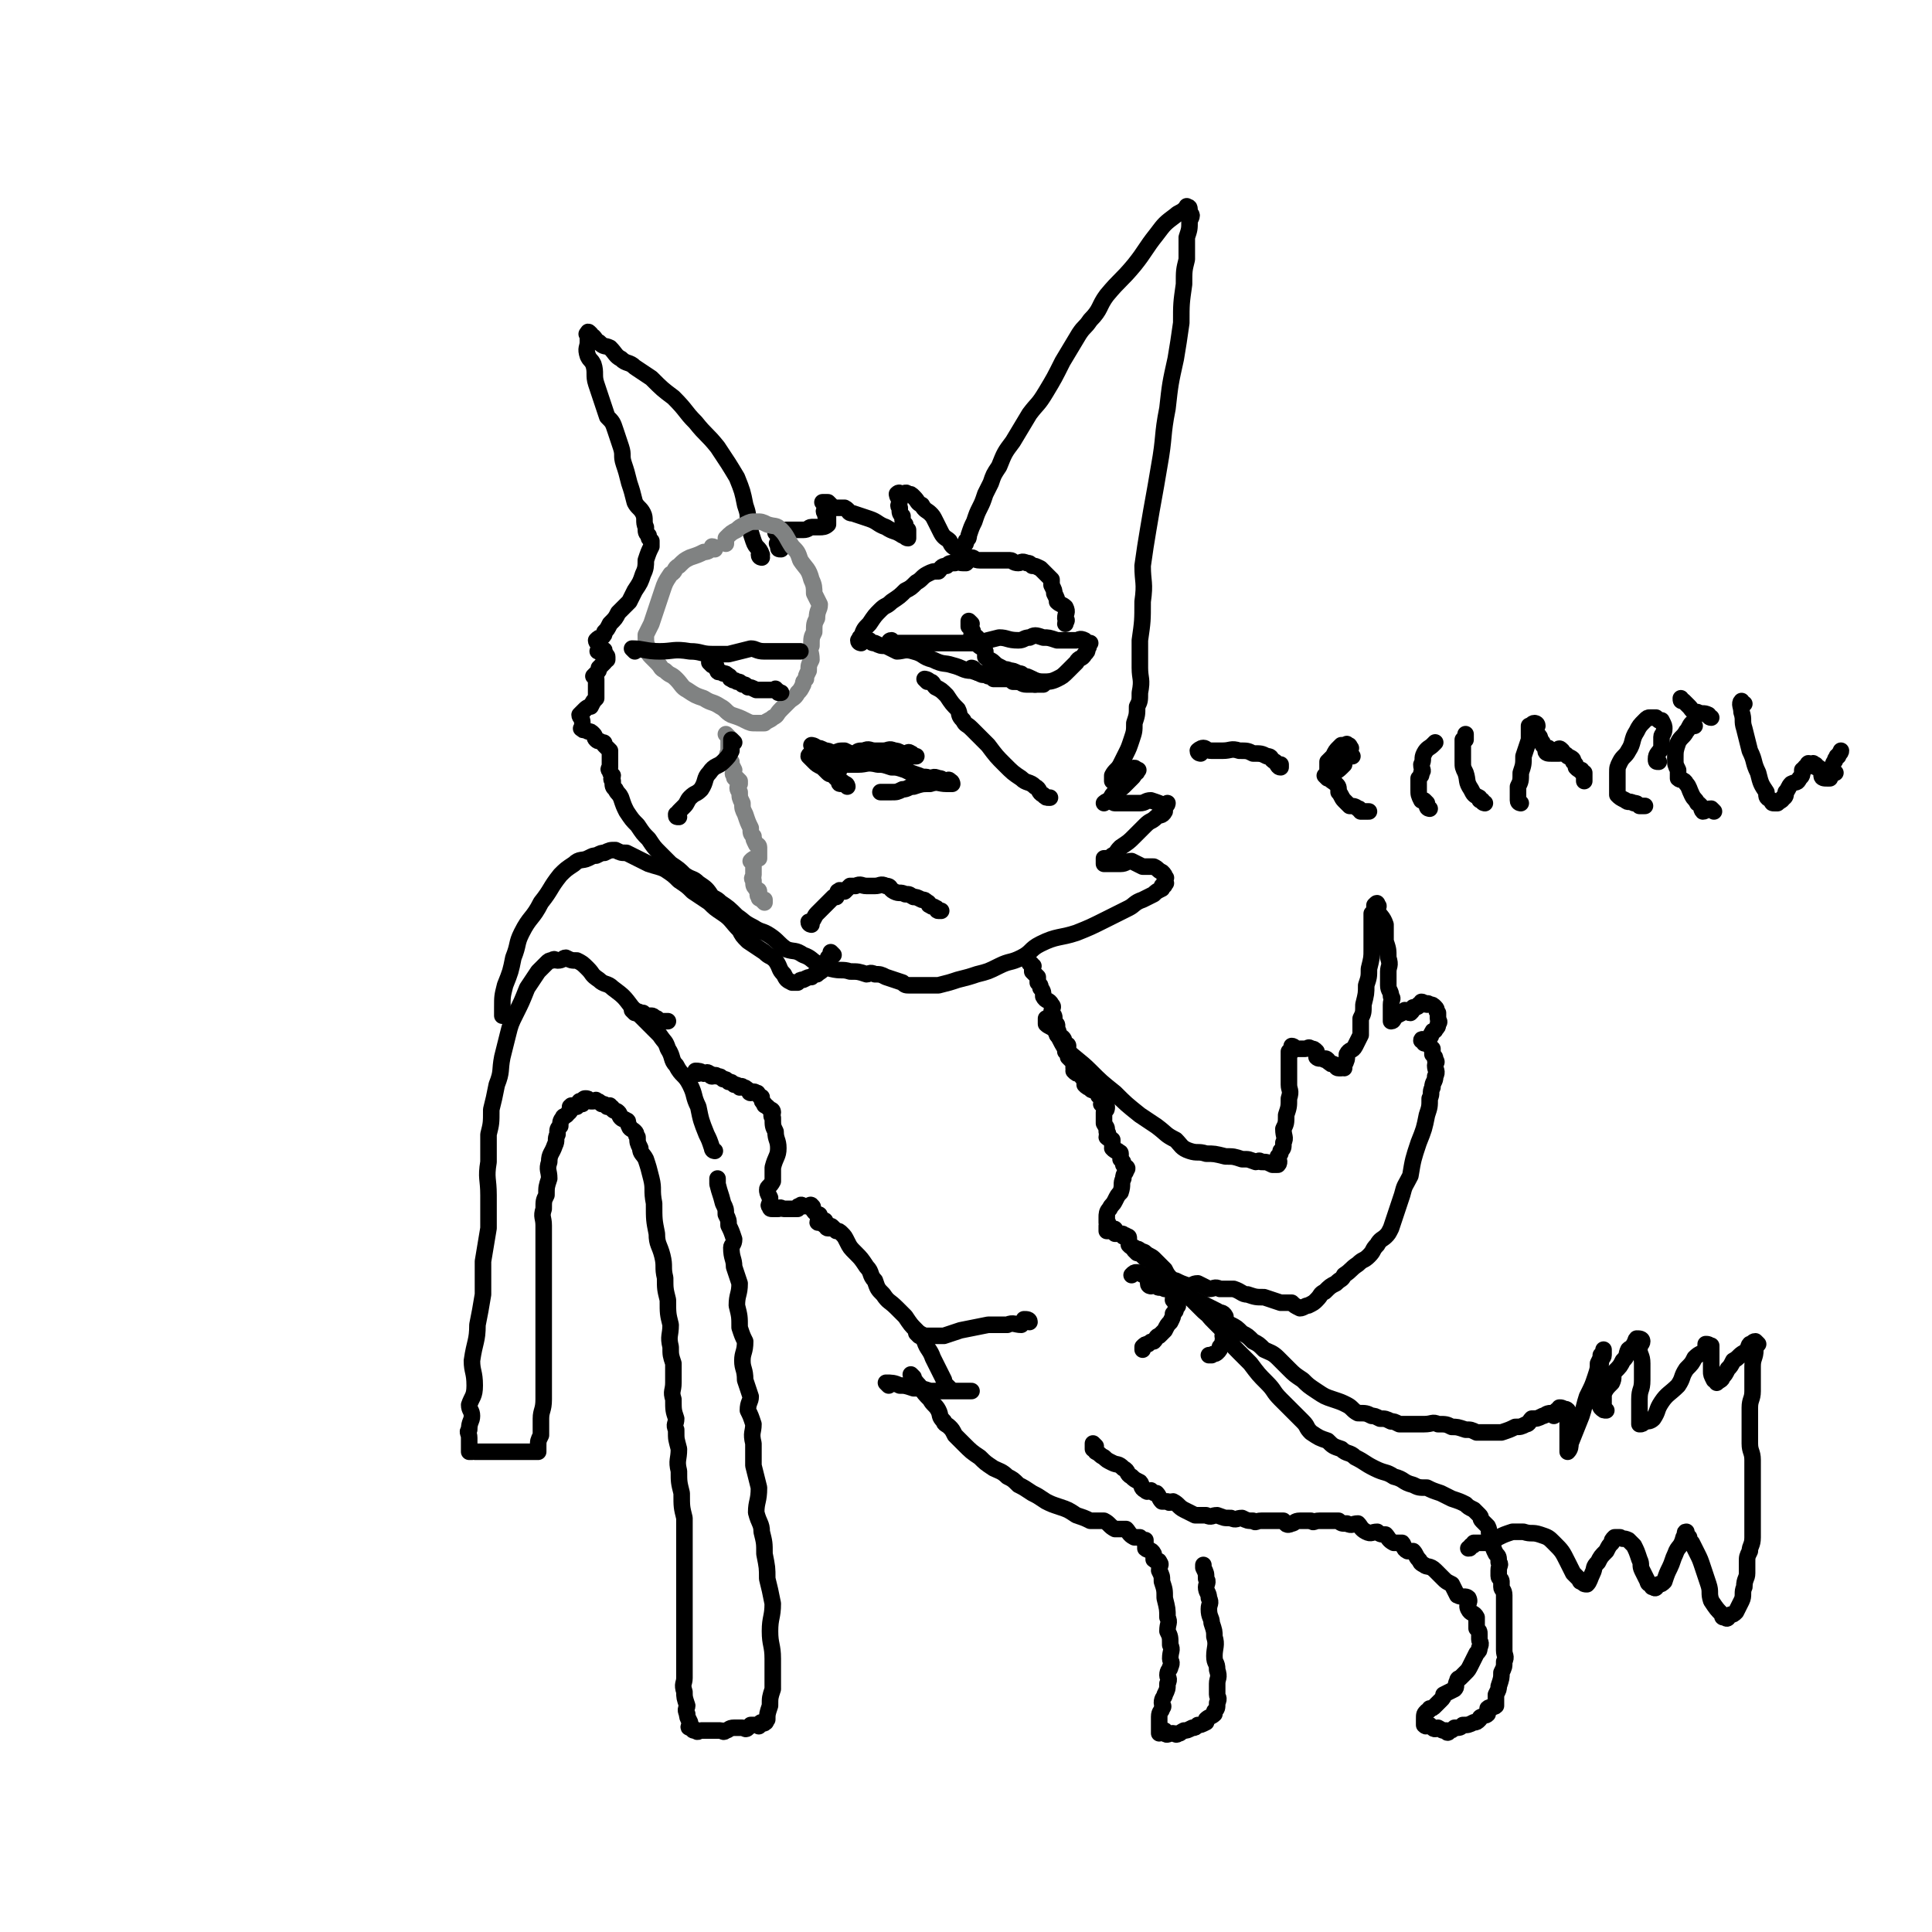 <svg viewBox='0 0 700 700' version='1.1' xmlns='http://www.w3.org/2000/svg' xmlns:xlink='http://www.w3.org/1999/xlink'><g fill='none' stroke='#000000' stroke-width='6' stroke-linecap='round' stroke-linejoin='round'><path d='M276,202c0,0 -1,0 -1,-1 0,0 1,0 1,0 -1,-3 -2,-2 -3,-5 -1,-3 -1,-3 -2,-7 0,-3 0,-3 -1,-6 -1,-5 -1,-5 -3,-10 -3,-5 -3,-5 -7,-11 -4,-5 -4,-4 -8,-9 -4,-4 -3,-4 -8,-9 -4,-3 -4,-3 -8,-7 -3,-2 -3,-2 -6,-4 -2,-2 -3,-1 -5,-3 -2,-1 -2,-2 -4,-4 -2,-1 -2,0 -4,-2 -1,0 -1,-1 -2,-2 0,0 0,0 -1,0 0,-1 0,-1 0,-1 -1,-1 -1,-1 -1,0 -1,0 0,0 0,1 0,1 0,1 0,1 0,1 0,1 0,1 0,2 -1,2 0,5 1,2 1,1 2,3 1,3 0,4 1,7 1,3 1,3 2,6 1,3 1,3 2,6 2,2 2,2 3,5 1,3 1,3 2,6 1,3 0,3 1,6 1,3 1,3 2,7 1,3 1,3 2,7 1,2 2,2 3,4 1,2 0,3 1,5 0,2 0,2 1,3 0,1 0,1 1,2 0,1 0,1 0,2 -1,2 -1,2 -2,5 0,2 0,3 -1,5 -1,3 -1,3 -3,6 -1,2 -1,2 -2,4 -2,2 -2,2 -4,4 -1,2 -1,2 -3,4 -1,2 -1,2 -2,3 0,1 0,1 -1,2 -1,0 -1,0 -2,1 0,1 1,1 1,2 0,1 0,1 0,1 0,1 -1,1 0,1 0,0 0,0 1,0 1,0 1,-1 1,0 0,0 0,0 0,1 0,1 -1,1 0,1 0,0 1,-1 1,0 0,0 0,1 0,1 -1,1 -1,0 -1,1 -1,1 -1,1 -2,2 0,1 0,1 -1,2 0,0 0,0 -1,1 0,0 1,0 1,1 0,1 0,1 0,1 0,1 0,1 0,1 0,0 0,0 0,1 0,0 0,0 0,1 0,0 0,0 0,1 0,1 0,1 0,2 -1,1 -1,1 -2,3 0,0 -1,0 -2,1 -1,1 -1,1 -2,2 0,1 1,1 1,3 0,0 0,0 0,0 0,1 0,1 0,1 0,1 -1,1 0,1 0,1 1,0 2,1 1,0 1,0 2,1 1,1 0,1 1,2 1,1 1,0 2,1 1,0 1,0 1,1 1,1 1,1 1,1 1,1 1,1 1,1 0,1 0,1 0,1 0,1 0,1 0,1 0,1 0,1 0,1 0,0 0,0 0,1 0,0 0,0 0,1 0,0 0,0 0,1 0,0 -1,1 0,1 0,1 0,1 1,2 0,1 -1,1 0,2 0,2 0,2 1,3 1,2 1,1 2,3 1,3 1,3 2,5 2,3 2,3 4,5 2,3 2,3 4,5 2,3 2,3 4,5 2,2 2,2 4,4 3,2 3,2 5,4 3,2 3,1 5,3 3,2 3,2 5,5 2,1 2,1 3,2 3,2 3,2 6,5 3,2 2,2 6,4 3,2 3,1 6,3 3,2 3,3 6,5 3,1 3,0 6,2 3,1 3,2 5,3 3,1 3,1 5,2 4,1 4,0 7,1 3,0 3,0 6,1 1,0 1,-1 3,0 2,0 2,0 4,1 3,1 3,1 6,2 1,1 1,1 3,1 3,0 3,0 5,0 3,0 3,0 5,0 4,-1 4,-1 7,-2 4,-1 4,-1 7,-2 4,-1 4,-1 8,-3 4,-2 4,-1 8,-3 4,-2 3,-3 7,-5 6,-3 7,-2 13,-4 5,-2 5,-2 11,-5 4,-2 4,-2 8,-4 2,-1 2,-2 5,-3 2,-1 2,-1 4,-2 1,-1 1,-1 3,-2 0,0 0,0 0,-1 1,0 1,0 1,-1 1,0 0,0 0,0 0,-1 0,-1 0,-1 0,-1 1,-1 0,-1 0,-1 0,-1 -1,-2 -2,-1 -1,-1 -3,-2 -2,0 -2,0 -4,0 -2,-1 -2,-1 -4,-2 -2,0 -2,1 -4,1 -1,0 -1,0 -2,0 -1,0 -1,0 -2,0 0,0 0,0 -1,0 0,0 0,0 -1,0 0,-1 0,-1 0,-2 1,0 2,0 3,-1 2,-1 1,-1 3,-3 3,-2 3,-2 5,-4 2,-2 2,-2 4,-4 2,-2 2,-1 4,-3 1,-1 2,0 3,-2 0,0 0,-1 0,-2 1,0 1,-1 1,-1 0,0 0,1 -1,1 -2,-1 -2,-1 -5,-2 -2,0 -2,1 -4,1 -3,0 -3,0 -5,0 -2,0 -2,0 -4,0 -1,0 -1,-1 -2,-1 -1,0 -2,1 -2,1 0,0 1,-1 2,-1 1,-2 1,-2 2,-3 1,-1 2,-1 3,-2 1,-1 1,-1 3,-3 1,-1 1,-1 1,-2 1,0 1,0 1,-1 1,0 0,0 0,0 -1,-1 -1,-1 -2,0 -2,0 -2,1 -3,2 -1,0 -1,0 -2,1 -1,0 -1,1 -2,1 0,0 0,0 0,-1 0,0 0,-1 0,-1 1,-2 2,-2 3,-4 1,-2 1,-2 2,-4 1,-2 1,-2 2,-5 1,-3 1,-3 1,-6 1,-3 1,-3 1,-6 1,-2 1,-2 1,-5 1,-5 0,-5 0,-9 0,-5 0,-5 0,-10 1,-7 1,-7 1,-14 1,-7 0,-7 0,-13 1,-7 1,-7 2,-13 2,-12 2,-11 4,-23 2,-11 1,-11 3,-21 1,-9 1,-9 3,-18 1,-6 1,-6 2,-13 0,-7 0,-7 1,-14 0,-5 0,-5 1,-9 0,-4 0,-4 0,-8 1,-3 1,-3 1,-6 1,-2 1,-2 0,-3 0,-2 0,-2 -1,-2 0,-1 0,1 -1,1 -1,1 -2,1 -3,2 -4,3 -4,3 -7,7 -4,5 -4,6 -8,11 -5,6 -5,5 -10,11 -3,4 -2,5 -6,9 -2,3 -2,2 -4,5 -3,5 -3,5 -6,10 -3,6 -3,6 -6,11 -3,5 -3,4 -6,8 -3,5 -3,5 -6,10 -3,4 -3,4 -5,9 -2,3 -2,3 -3,6 -1,2 -1,2 -2,4 -1,3 -1,3 -2,5 -1,2 -1,2 -2,5 -1,2 -1,2 -2,5 0,1 0,1 -1,2 0,1 0,1 -1,2 0,1 0,1 0,2 -1,1 0,1 0,1 -1,0 -1,0 -1,0 -1,-1 -1,-1 -1,-2 -2,-1 -2,-1 -3,-3 -1,-1 -2,-1 -3,-3 -1,-2 -1,-2 -2,-4 -1,-2 -1,-2 -2,-3 -1,-1 -2,-1 -3,-3 -2,-1 -1,-1 -3,-3 -1,-1 -1,-1 -2,-1 -1,-1 -1,0 -2,0 -1,0 -1,-1 -2,0 0,0 0,1 1,2 0,2 -1,2 0,3 0,2 0,2 1,3 0,2 0,2 1,3 0,1 0,1 1,2 0,1 0,1 0,1 0,1 0,1 0,1 0,1 0,1 0,1 -1,0 -1,-1 -2,-1 -3,-2 -3,-1 -6,-3 -3,-1 -3,-2 -6,-3 -3,-1 -3,-1 -6,-2 -2,0 -1,-1 -3,-2 -2,0 -2,0 -4,0 -1,-1 -1,-1 -2,-2 -1,0 -1,0 -2,0 0,0 1,0 1,1 0,1 0,1 0,1 0,1 -1,1 0,2 0,1 0,1 1,1 0,1 0,1 0,1 0,1 0,1 0,1 0,1 0,1 0,1 -1,1 -2,1 -3,1 -2,0 -2,0 -3,0 -1,0 -1,1 -3,1 -2,0 -2,0 -4,0 -1,0 -1,0 -2,0 -1,0 -1,0 -2,1 -1,0 -1,-1 -2,0 0,0 1,0 1,1 0,0 0,1 0,1 0,1 0,1 0,1 0,1 -1,1 0,1 0,1 0,1 0,1 0,1 0,1 1,1 '/></g>
<g fill='none' stroke='#808282' stroke-width='6' stroke-linecap='round' stroke-linejoin='round'><path d='M259,199c0,0 0,-1 -1,-1 0,0 0,1 0,1 -1,0 -1,1 -3,1 -2,1 -2,1 -5,2 -2,1 -2,1 -4,3 -2,1 -1,2 -3,3 -2,3 -2,3 -3,6 -1,3 -1,3 -2,6 -1,3 -1,3 -2,6 -1,2 -1,2 -2,4 0,3 0,3 1,5 0,2 0,2 1,3 1,1 1,1 2,2 2,2 1,2 3,3 2,2 2,1 4,3 2,2 2,3 4,4 3,2 3,2 6,3 3,2 3,1 6,3 2,1 2,2 4,3 3,1 3,1 5,2 2,1 2,1 4,1 2,0 2,0 3,0 1,-1 2,-1 3,-2 2,-1 1,-1 3,-3 1,-1 1,-1 3,-3 1,-1 2,-1 3,-3 1,-1 1,-1 2,-3 0,-1 0,-1 1,-2 0,-1 0,-1 1,-3 0,-2 0,-2 1,-4 0,-3 -1,-3 0,-5 0,-3 0,-3 1,-5 0,-3 0,-3 1,-5 0,-3 1,-3 1,-5 -1,-2 -1,-2 -2,-4 0,-2 0,-3 -1,-5 -1,-4 -2,-4 -4,-7 -1,-3 -1,-3 -3,-5 -2,-3 -2,-4 -4,-6 -2,-2 -2,-1 -5,-2 -2,-1 -2,-1 -4,-1 -2,0 -2,0 -4,1 -2,1 -2,1 -3,2 -2,1 -2,1 -4,3 0,1 0,1 0,2 '/><path d='M264,267c0,0 -1,-1 -1,-1 0,0 1,1 1,2 0,1 0,1 0,2 0,1 0,1 0,2 0,1 -1,1 0,2 0,1 0,1 1,2 0,1 0,1 1,3 0,1 -1,1 0,2 0,1 0,1 1,1 1,1 1,1 1,1 0,1 0,1 0,1 -1,1 -1,2 0,3 0,2 0,2 1,4 0,2 0,2 1,4 1,3 1,3 2,5 0,2 0,2 1,3 0,1 0,1 1,3 0,0 1,0 1,1 0,1 0,2 0,3 0,1 0,1 0,1 -1,0 -1,0 -1,0 -1,0 -1,0 -2,1 0,0 1,0 1,1 0,1 0,1 0,1 0,1 0,1 0,2 0,1 0,1 0,1 0,1 -1,1 0,2 0,2 0,2 1,3 0,1 1,0 1,1 0,1 -1,1 0,2 0,1 0,0 1,1 1,1 1,1 1,1 0,0 0,0 0,-1 '/></g>
<g fill='none' stroke='#000000' stroke-width='6' stroke-linecap='round' stroke-linejoin='round'><path d='M230,236c0,0 -1,-1 -1,-1 4,0 5,1 10,1 5,0 5,-1 11,0 4,0 4,1 8,1 3,0 3,0 6,0 4,-1 4,-1 8,-2 2,0 2,1 5,1 2,0 2,0 4,0 0,0 0,0 1,0 1,0 1,0 2,0 1,0 1,0 2,0 1,0 1,0 1,0 0,0 0,0 1,0 0,0 0,0 1,0 0,0 0,0 1,0 '/><path d='M258,241c0,0 -1,-1 -1,-1 0,0 2,0 2,1 1,0 0,1 1,2 0,1 1,0 2,1 1,0 1,0 2,1 1,0 0,1 1,1 1,1 1,0 2,1 1,0 1,0 2,1 1,0 1,0 2,1 1,0 1,0 3,1 1,0 1,0 2,0 1,0 1,0 1,0 1,0 1,0 2,0 1,0 1,0 1,0 1,0 1,-1 1,0 1,0 1,1 1,1 0,0 0,0 1,0 '/><path d='M323,234c0,0 -1,0 -1,-1 0,0 0,-1 1,-1 0,0 0,1 1,1 1,0 1,0 2,0 1,0 1,0 3,0 3,0 3,0 5,0 2,0 2,0 4,0 2,0 2,0 3,0 3,0 3,0 6,0 3,0 3,0 7,0 4,-1 4,-1 8,-2 3,0 3,1 7,1 2,0 2,-1 4,-1 2,-1 2,-1 5,0 2,0 2,0 5,1 2,0 2,0 4,0 1,0 1,0 3,0 1,0 1,-1 3,0 0,0 0,1 1,1 0,0 1,0 1,0 0,0 0,0 -1,1 0,0 1,0 0,1 0,1 0,1 -1,2 -1,2 -2,1 -3,3 -2,2 -2,2 -3,3 -2,2 -2,2 -4,3 -2,1 -3,1 -5,1 -3,0 -3,-1 -5,-1 -2,0 -2,1 -4,1 -3,-1 -3,-1 -5,-2 -3,0 -3,0 -6,-1 -3,0 -3,0 -6,-1 -3,0 -3,-1 -7,-2 -3,-1 -3,0 -7,-2 -4,-1 -3,-2 -7,-3 -3,-1 -4,0 -6,0 -2,-1 -2,-1 -4,-2 -2,0 -2,0 -4,-1 -1,0 -1,0 -2,-1 '/><path d='M353,243c0,0 -1,-1 -1,-1 0,0 1,0 1,1 1,0 1,1 2,1 1,1 2,0 3,1 1,0 1,0 2,1 1,0 1,0 2,0 1,0 1,0 2,0 2,0 2,0 3,1 1,0 1,0 2,0 1,0 1,1 3,1 1,0 1,0 2,0 2,0 2,0 3,0 1,0 1,0 1,0 '/><path d='M352,226c0,0 -1,-1 -1,-1 0,0 0,1 0,2 1,1 1,0 1,1 1,1 0,1 0,2 1,1 1,0 2,1 0,1 0,1 0,2 1,2 2,1 3,3 0,1 0,1 0,2 1,1 2,1 3,2 1,1 1,1 3,2 1,1 1,0 3,1 1,0 1,0 3,1 1,0 1,0 2,1 1,0 1,0 3,1 0,0 0,1 1,1 0,0 1,0 1,0 0,0 0,0 -1,1 '/><path d='M312,233c0,0 -1,0 -1,-1 0,0 0,0 1,-1 0,0 -1,0 0,0 1,-3 1,-3 3,-5 2,-3 2,-3 4,-5 2,-2 2,-1 4,-3 3,-2 3,-2 5,-4 2,-1 2,-1 4,-3 2,-1 2,-2 4,-3 2,-1 2,-1 4,-1 1,-1 1,-2 3,-2 1,-1 1,-1 3,-1 1,-1 1,0 3,0 0,0 0,0 1,0 1,-1 1,-1 2,-2 1,0 1,1 3,1 2,0 2,0 4,0 2,0 2,0 4,0 1,0 1,0 3,0 1,0 1,1 3,1 1,0 1,-1 3,0 1,0 1,0 2,1 1,0 1,0 3,1 1,1 1,1 2,2 1,1 1,1 2,2 0,1 0,1 0,2 1,2 1,2 1,3 1,2 1,2 1,3 1,1 2,1 3,2 1,2 0,2 0,4 1,1 0,1 0,2 '/><path d='M295,271c0,0 -1,-1 -1,-1 0,0 1,0 2,1 1,0 1,0 3,1 1,0 1,0 3,1 2,0 2,0 4,0 2,0 2,0 4,0 1,-1 1,-1 3,-1 2,-1 2,0 4,0 1,0 1,0 3,0 2,0 2,-1 4,0 1,0 1,0 3,1 0,0 0,0 1,0 1,0 1,-1 2,0 1,0 0,1 1,1 0,0 1,0 1,0 -1,0 -1,0 -2,0 -2,0 -2,0 -4,0 -2,0 -2,0 -4,0 -2,0 -2,0 -4,0 -2,0 -2,0 -4,0 -2,0 -2,0 -3,0 -3,-1 -3,-1 -5,-2 -2,0 -2,0 -4,1 -1,0 -1,0 -3,1 -1,0 -1,0 -3,0 -1,0 -1,0 -2,0 0,0 -1,-1 -1,0 0,0 1,1 2,2 1,1 1,1 3,2 1,1 1,1 2,2 1,1 1,0 2,1 1,1 1,1 2,2 0,1 0,1 1,1 0,0 1,0 1,0 1,0 1,1 1,1 0,0 -1,-1 -1,-1 -1,-1 -1,-1 -2,-1 0,-1 0,-1 -1,-3 0,0 1,0 1,-1 -1,0 -1,1 -2,1 0,-1 0,-1 1,-1 0,-1 0,-1 1,-2 0,0 -1,0 0,0 1,-1 1,0 3,0 2,0 2,0 4,0 3,0 3,-1 7,0 2,0 2,0 5,1 2,0 2,0 5,1 2,1 2,1 5,2 2,1 2,0 4,1 1,0 1,-1 3,0 1,0 1,0 2,1 0,0 0,0 1,0 0,0 1,-1 1,0 1,0 1,1 1,1 0,0 -1,0 -2,0 -3,0 -3,-1 -6,0 -3,0 -3,0 -6,1 -2,0 -2,1 -4,1 -2,1 -2,1 -4,1 -2,0 -2,0 -4,0 0,0 0,0 0,0 '/><path d='M294,335c0,0 -1,0 -1,-1 0,0 1,0 1,0 1,-1 1,-2 2,-3 1,-1 1,-1 2,-2 1,-1 1,-1 2,-2 1,-1 1,-1 2,-2 0,0 0,0 1,0 0,-1 0,-1 1,-2 0,0 -1,0 0,0 0,-1 1,0 2,0 1,-1 1,-1 2,-2 1,0 1,0 2,0 2,-1 2,0 4,0 2,0 2,0 3,0 2,0 2,-1 4,0 2,0 1,1 3,2 2,1 2,0 4,1 2,0 1,0 3,1 1,0 1,0 3,1 1,0 1,0 2,1 1,0 0,1 1,1 1,1 1,0 2,1 1,0 0,1 1,1 0,0 0,0 1,0 '/><path d='M336,247c0,0 -1,-1 -1,-1 0,0 1,0 2,1 1,0 1,1 2,2 2,1 2,1 4,3 2,3 2,3 4,5 1,2 0,2 2,4 1,2 1,1 3,3 3,3 3,3 6,6 3,4 3,4 6,7 3,3 3,3 6,5 2,2 3,1 5,3 2,1 1,2 3,3 1,1 1,1 2,1 1,0 0,0 0,0 '/><path d='M266,269c0,0 -1,-1 -1,-1 0,1 0,3 0,4 -1,2 -1,2 -3,4 -2,2 -3,1 -5,4 -2,2 -1,3 -3,6 -2,2 -2,1 -4,3 -1,1 -1,2 -2,3 -1,1 -1,1 -2,2 0,1 -1,1 -1,1 0,1 0,1 1,1 '/><path d='M259,417c0,0 -1,0 -1,-1 -1,-3 -1,-3 -2,-5 -2,-5 -2,-5 -3,-10 -2,-4 -1,-4 -3,-8 -2,-4 -3,-3 -5,-7 -2,-2 -1,-3 -3,-6 -1,-3 -1,-2 -3,-5 -2,-2 -2,-2 -4,-4 -3,-3 -3,-3 -6,-6 -3,-4 -3,-4 -7,-7 -2,-2 -3,-1 -5,-3 -3,-2 -2,-2 -4,-4 -2,-2 -2,-2 -4,-3 -2,0 -2,0 -4,-1 -1,0 -1,1 -3,1 -1,0 -1,-1 -2,0 -1,0 -1,0 -2,1 -1,1 -1,1 -3,3 -2,3 -2,3 -4,6 -2,5 -2,5 -4,9 -2,4 -2,4 -3,8 -1,4 -1,4 -2,8 -1,5 0,5 -2,10 -1,5 -1,5 -2,9 0,5 0,5 -1,9 0,5 0,5 0,10 -1,6 0,6 0,12 0,6 0,6 0,12 -1,6 -1,6 -2,12 0,6 0,6 0,12 -1,6 -1,6 -2,11 0,6 -1,6 -2,13 0,4 1,4 1,9 0,4 -1,4 -2,7 0,2 1,2 1,4 0,2 -1,2 -1,5 -1,1 0,1 0,3 0,1 0,1 0,3 0,0 0,0 0,0 0,0 0,0 0,1 0,0 0,1 0,1 0,0 0,0 1,0 0,-1 0,0 1,0 1,0 1,0 1,0 1,0 1,0 1,0 1,0 1,0 2,0 1,0 1,0 1,0 1,0 1,0 2,0 1,0 1,0 1,0 0,0 0,0 1,0 0,0 0,0 1,0 1,0 1,0 1,0 1,0 1,0 1,0 1,0 1,0 1,0 0,0 0,0 1,0 0,0 0,0 1,0 0,0 0,0 1,0 0,0 0,0 1,0 1,0 1,0 1,0 1,0 1,0 1,0 1,0 1,0 1,0 0,0 0,0 1,0 0,0 0,0 1,0 0,0 1,0 1,0 0,-1 0,-1 0,-1 0,-1 0,-1 0,-1 0,-2 0,-2 1,-4 0,-3 0,-3 0,-6 0,-3 1,-3 1,-7 0,-4 0,-4 0,-9 0,-2 0,-2 0,-5 0,-3 0,-3 0,-6 0,-3 0,-3 0,-7 0,-3 0,-3 0,-6 0,-2 0,-2 0,-4 0,-2 0,-2 0,-5 0,-3 0,-3 0,-6 0,-3 0,-3 0,-5 0,-3 0,-3 0,-5 0,-3 0,-3 0,-5 0,-3 -1,-3 0,-6 0,-3 0,-3 1,-5 0,-3 0,-3 1,-6 0,-3 -1,-3 0,-6 0,-3 1,-3 2,-6 1,-2 0,-2 1,-4 0,-2 0,-2 1,-3 0,-1 0,-2 1,-3 0,-1 1,0 2,-2 1,0 0,-1 1,-2 0,0 -1,0 0,0 0,-1 0,0 1,0 1,0 1,0 1,0 1,-1 0,-1 1,-2 0,0 1,1 1,1 1,-1 0,-2 1,-2 1,0 1,0 2,1 1,0 1,0 1,0 1,0 1,-1 1,0 1,0 1,0 2,1 1,0 1,0 2,1 1,0 1,-1 1,0 1,0 1,1 1,1 1,1 1,0 2,1 1,1 0,1 1,2 1,1 1,0 2,1 1,0 0,1 1,2 0,1 1,1 2,2 1,1 0,1 1,2 0,2 0,2 1,4 0,2 1,2 2,4 1,3 1,3 2,7 1,4 0,4 1,9 0,6 0,6 1,11 0,4 1,4 2,8 1,4 0,4 1,8 0,4 0,4 1,8 0,5 0,5 1,9 0,4 -1,4 0,8 0,3 0,3 1,6 0,3 0,3 0,7 0,3 -1,3 0,6 0,4 0,4 1,7 0,2 -1,2 0,4 0,4 0,3 1,7 0,4 -1,4 0,8 0,4 0,4 1,8 0,5 0,5 1,9 0,5 0,5 0,9 0,5 0,5 0,9 0,4 0,4 0,9 0,3 0,3 0,6 0,3 0,3 0,6 0,4 0,4 0,7 0,4 0,4 0,7 0,3 0,3 0,5 0,2 -1,2 0,5 0,2 0,2 1,5 0,1 -1,1 0,3 0,1 0,1 1,3 0,0 0,0 0,1 0,0 -1,1 0,1 0,0 0,0 1,0 0,1 0,1 1,1 1,1 1,0 2,0 1,0 1,0 2,0 1,0 1,0 2,0 1,0 1,0 3,0 1,0 1,1 2,0 1,0 1,-1 3,-1 1,0 1,0 3,0 1,0 1,1 2,0 0,0 0,0 1,-1 0,0 0,0 1,0 1,0 1,0 1,0 1,0 1,1 1,0 1,0 0,-1 1,-1 0,0 1,1 1,0 1,0 0,0 1,-1 0,-2 0,-2 1,-5 0,-3 0,-3 1,-6 0,-6 0,-6 0,-11 0,-5 -1,-5 -1,-10 0,-5 1,-5 1,-10 -1,-5 -1,-5 -2,-9 0,-4 0,-4 -1,-9 0,-4 0,-4 -1,-8 0,-3 -1,-3 -2,-7 0,-4 1,-4 1,-9 -1,-4 -1,-4 -2,-8 0,-4 0,-4 0,-8 -1,-4 0,-4 0,-7 -1,-3 -1,-3 -2,-5 0,-3 1,-3 1,-5 -1,-3 -1,-3 -2,-6 0,-4 -1,-4 -1,-7 0,-3 1,-3 1,-7 -1,-2 -1,-2 -2,-5 0,-4 0,-4 -1,-8 0,-4 1,-4 1,-8 -1,-3 -1,-3 -2,-6 0,-3 -1,-3 -1,-7 0,-1 1,-1 1,-3 -1,-3 -1,-3 -2,-5 0,-2 0,-2 -1,-4 0,-2 0,-2 -1,-4 -1,-4 -1,-3 -2,-7 0,-1 0,-1 0,-2 '/><path d='M302,346c0,0 -1,-1 -1,-1 0,0 0,1 -1,2 0,2 0,2 -1,3 -1,2 -2,2 -3,3 -1,0 -1,0 -2,1 -1,0 -1,0 -3,1 -1,0 -1,0 -2,1 -1,0 -1,0 -2,0 0,0 0,0 0,0 -2,-1 -2,-1 -3,-3 -2,-2 -1,-2 -3,-5 -2,-2 -2,-1 -4,-3 -3,-2 -3,-2 -6,-4 -2,-2 -2,-2 -3,-4 -3,-3 -3,-4 -6,-6 -3,-2 -3,-2 -5,-4 -3,-2 -3,-2 -6,-4 -2,-2 -2,-2 -5,-4 -2,-2 -2,-2 -5,-4 -2,-1 -3,-1 -6,-2 -2,-1 -2,-1 -4,-2 -2,-1 -2,-1 -4,-2 -2,0 -2,0 -4,-1 -2,0 -2,0 -4,1 -1,0 -1,0 -3,1 -1,0 -1,0 -3,1 -2,1 -3,0 -5,2 -3,2 -3,2 -5,4 -4,5 -3,5 -7,10 -3,6 -4,5 -7,11 -2,4 -1,4 -3,9 -1,5 -1,5 -3,10 -1,4 -1,4 -1,8 0,1 0,1 0,3 '/><path d='M230,367c0,0 -1,-1 -1,-1 0,0 1,0 2,1 0,0 0,-1 1,0 0,0 0,0 1,0 0,1 0,0 1,1 1,0 1,0 2,0 1,0 1,1 2,1 1,1 1,1 2,1 1,0 1,0 2,0 '/><path d='M253,389c0,0 -1,-1 -1,-1 1,0 2,0 3,1 1,0 1,-1 2,0 1,0 0,1 1,1 1,0 1,-1 2,0 1,0 1,0 2,1 1,0 1,0 2,1 1,0 1,0 2,1 1,0 1,0 2,1 0,0 1,-1 1,0 1,0 1,0 2,1 1,0 0,1 1,1 1,0 1,-1 2,0 1,0 0,0 1,1 1,1 1,0 1,1 0,1 0,1 1,2 0,1 0,0 1,1 1,1 1,1 1,1 0,0 1,0 1,1 0,1 -1,1 0,2 0,3 0,3 1,5 0,3 1,3 1,6 0,3 -1,3 -2,7 0,2 0,3 0,5 -1,2 -2,2 -2,3 0,1 0,1 1,3 0,1 0,1 0,2 0,0 -1,1 0,1 0,1 0,1 1,1 1,0 1,0 2,0 1,-1 1,0 2,0 1,0 1,0 2,0 1,0 1,0 1,0 1,0 1,0 2,0 0,-1 0,-1 1,-1 0,-1 1,0 1,0 1,0 1,0 1,0 0,0 0,0 1,0 0,0 1,-1 1,0 1,0 0,1 1,2 0,0 0,0 1,1 1,0 1,0 1,1 0,1 0,1 0,1 -1,1 -1,1 0,1 0,0 0,0 1,0 1,-1 1,-1 1,0 0,0 -1,1 0,1 0,0 1,-1 1,0 0,0 -1,1 0,1 0,0 0,0 1,0 0,-1 0,-1 1,0 0,0 0,0 1,1 1,0 1,0 2,1 1,1 1,1 2,3 1,2 1,2 3,4 2,2 2,2 4,5 2,2 1,3 3,5 1,3 1,3 3,5 2,3 2,2 5,5 1,1 1,1 3,3 2,3 2,3 4,5 2,2 2,2 3,4 1,3 2,3 3,6 1,2 1,2 2,4 1,2 1,2 2,4 0,1 0,1 1,2 0,0 0,0 1,1 '/><path d='M374,350c0,0 -1,-1 -1,-1 0,0 1,0 1,1 1,0 0,0 0,1 0,1 0,1 0,1 1,1 1,1 2,2 0,1 0,1 0,2 1,1 1,1 1,2 1,1 1,2 1,3 1,2 2,1 3,3 1,1 0,1 0,3 1,1 1,1 1,2 0,1 0,1 0,2 1,0 1,0 1,1 0,0 0,0 0,1 1,1 0,1 0,2 1,1 1,0 2,1 1,1 0,1 1,2 0,1 1,0 1,1 0,1 -1,1 -1,2 1,1 1,1 1,2 1,1 1,1 2,2 0,1 0,1 0,2 1,1 0,1 0,1 1,1 1,1 2,1 1,1 1,1 1,1 0,1 1,0 1,1 0,1 0,1 0,2 1,1 1,1 2,1 0,0 0,1 1,1 1,0 1,0 2,1 0,0 0,1 0,1 1,1 2,0 2,1 0,1 -1,1 -1,2 1,1 2,0 2,1 0,1 0,1 -1,2 0,1 0,1 0,2 0,1 0,1 0,2 1,2 1,1 1,3 1,1 0,1 0,2 1,1 1,0 2,1 0,1 0,1 0,2 1,1 0,1 0,1 1,1 1,1 2,1 0,1 1,0 1,1 0,1 0,1 0,2 1,1 1,1 1,2 1,1 2,1 1,2 0,1 -1,1 -1,3 -1,2 0,2 -1,5 -1,1 -1,1 -2,3 -1,2 -1,1 -2,3 -1,1 -1,2 -1,3 0,1 0,1 0,2 1,0 0,0 0,1 0,1 0,1 0,1 0,1 0,1 0,1 1,0 1,0 2,0 1,-1 1,-1 1,0 0,0 0,0 0,0 1,1 0,1 0,1 1,0 1,0 2,0 1,0 1,0 1,1 0,0 1,-1 1,0 1,0 1,0 1,1 0,1 0,1 0,2 1,1 1,1 2,1 1,1 1,0 2,1 0,0 0,0 0,1 1,1 1,1 2,2 0,0 1,0 2,1 1,0 1,1 2,2 1,1 1,1 2,2 1,1 1,1 2,2 1,1 1,1 2,3 0,1 0,1 0,2 1,1 0,1 0,3 1,1 1,1 1,2 1,0 1,0 0,1 0,1 0,1 -1,2 0,1 0,1 -1,3 -1,1 -1,1 -2,3 -1,1 -1,1 -2,2 -1,0 -1,1 -2,2 -1,0 -1,0 -2,1 -1,0 -1,0 -2,1 0,0 0,1 0,1 '/><path d='M417,466c0,0 -1,0 -1,-1 0,0 0,0 0,0 1,-1 1,-1 2,0 1,0 0,1 1,1 1,1 1,0 3,1 1,0 1,0 3,1 2,0 2,0 4,1 2,0 2,1 4,2 2,1 2,1 4,2 2,1 2,1 4,2 1,1 2,0 3,2 0,0 0,1 0,2 1,1 1,2 0,3 0,1 -1,1 -1,2 0,1 1,1 0,2 0,1 0,1 -1,2 0,1 0,1 -1,2 -1,1 -1,0 -2,1 0,0 0,0 -1,0 '/><path d='M333,484c0,0 -1,-1 -1,-1 1,0 1,0 3,1 1,0 1,0 2,0 1,0 1,0 2,0 1,0 1,0 3,0 3,-1 3,-1 6,-2 5,-1 5,-1 10,-2 3,0 3,0 7,0 2,-1 3,0 5,0 1,-1 1,-2 1,-2 1,0 2,0 2,1 '/><path d='M322,502c0,0 -1,-1 -1,-1 2,0 3,0 5,1 2,0 2,0 5,1 3,0 3,0 6,1 3,0 3,0 6,0 2,0 2,0 4,0 1,0 1,0 2,0 1,0 1,0 2,0 1,0 1,0 1,0 '/><path d='M397,524c0,0 -1,-1 -1,-1 0,0 0,1 0,2 1,0 1,0 1,1 2,1 1,1 3,2 1,1 1,1 3,2 2,1 2,0 4,2 2,1 1,2 3,3 1,1 1,1 3,2 1,1 0,2 2,3 1,1 1,0 2,0 1,1 1,1 2,1 1,1 1,2 2,3 1,0 1,0 2,0 1,1 1,0 2,0 2,1 2,2 4,3 2,1 2,1 4,2 2,0 2,0 4,0 2,1 2,0 4,0 3,1 2,1 5,1 2,1 2,0 4,0 2,1 2,1 4,1 1,1 1,0 3,0 1,0 1,0 2,0 1,0 1,0 3,0 1,0 1,0 3,0 1,1 1,2 3,1 1,0 1,-1 3,-1 2,0 2,0 4,0 1,1 1,0 3,0 2,0 2,0 4,0 1,0 1,0 3,0 1,1 1,1 3,1 2,1 2,0 4,0 1,1 1,2 3,3 2,1 2,0 4,0 1,1 2,1 3,1 1,1 1,2 3,3 1,0 1,0 3,0 1,1 0,2 2,3 1,0 1,0 2,0 1,1 1,2 2,3 1,1 0,1 2,2 1,1 2,0 4,2 1,1 1,1 3,3 1,1 1,1 3,2 1,2 1,2 2,4 2,1 3,0 4,1 1,2 -1,2 0,4 1,2 2,1 3,3 0,1 0,1 0,2 0,1 0,1 0,2 1,1 1,1 1,2 0,1 0,1 0,2 0,1 1,1 0,3 0,1 0,1 -1,2 -1,2 -1,2 -2,4 -1,2 -1,2 -2,3 -1,1 -1,1 -2,2 -1,0 -1,1 -1,1 -1,2 0,2 -1,3 -2,1 -2,1 -4,2 0,1 0,1 -1,2 -1,1 -1,1 -2,2 -1,1 -1,1 -2,1 0,1 -1,1 -1,1 -1,1 -1,1 -1,3 0,0 0,0 0,1 0,0 0,0 0,1 0,0 0,0 0,0 1,1 1,0 2,0 1,1 1,1 1,1 1,1 2,0 2,0 2,1 1,1 3,1 0,1 1,1 1,0 1,0 1,0 2,-1 2,0 2,0 3,-1 2,0 2,0 4,-1 1,0 1,0 2,-1 0,0 0,-1 1,-1 1,-1 1,0 2,-1 0,-1 0,-1 0,-2 1,-1 2,0 3,-1 0,0 0,-1 0,-2 0,-1 0,-1 0,-2 1,-2 1,-2 1,-3 1,-3 1,-3 1,-5 1,-2 1,-2 1,-4 1,-2 0,-2 0,-4 0,-2 0,-2 0,-4 0,-2 0,-2 0,-3 0,-2 0,-2 0,-4 0,-2 0,-2 0,-4 0,-2 0,-2 0,-3 0,-1 0,-1 0,-2 0,-2 -1,-2 -1,-3 0,-1 0,-1 0,-2 0,-1 -1,-1 -1,-2 0,-1 0,-1 0,-2 0,-2 1,-2 0,-3 0,-2 0,-2 -1,-3 -1,-2 -1,-2 -1,-3 -1,-2 -1,-2 -1,-3 -1,-2 0,-2 -1,-4 -1,-1 -1,-1 -2,-2 -1,-1 0,-1 -1,-2 -1,-1 -1,-1 -2,-2 -2,-1 -2,-1 -3,-2 -2,-1 -2,-1 -5,-2 -2,-1 -2,-1 -4,-2 -3,-1 -3,-1 -5,-2 -3,0 -3,0 -5,-1 -4,-1 -3,-2 -7,-3 -3,-2 -3,-1 -7,-3 -4,-2 -3,-2 -7,-4 -2,-2 -3,-1 -5,-3 -3,-1 -3,-1 -5,-3 -3,-1 -3,-1 -6,-3 -2,-2 -1,-2 -3,-4 -2,-2 -2,-2 -4,-4 -2,-2 -2,-2 -4,-4 -3,-3 -2,-3 -5,-6 -3,-3 -3,-3 -6,-7 -2,-2 -2,-2 -4,-4 -3,-3 -3,-3 -5,-7 -2,-2 -2,-2 -4,-4 -2,-2 -2,-2 -3,-4 0,-1 0,-1 -1,-1 '/><path d='M331,499c0,0 -1,-1 -1,-1 1,1 1,2 3,4 2,3 2,3 4,5 1,2 2,2 3,4 1,2 0,2 2,4 0,1 1,1 2,2 1,1 1,1 2,3 1,1 1,1 3,3 3,3 3,3 6,5 2,2 2,2 5,4 2,1 3,1 5,3 2,1 2,1 4,3 2,1 2,1 5,3 2,1 2,1 5,3 2,1 2,1 5,2 3,1 3,1 6,3 3,1 3,1 5,2 2,0 3,0 5,0 2,1 2,2 4,3 2,0 2,0 4,0 1,1 1,2 3,3 1,0 1,0 2,0 1,1 1,1 2,1 0,1 0,2 0,3 1,1 2,0 3,2 0,1 0,1 0,2 1,1 2,0 2,1 1,1 0,1 0,3 1,2 1,2 1,4 1,3 1,3 1,6 1,4 1,4 1,7 1,2 0,2 0,5 1,2 1,2 1,5 1,2 0,2 0,5 0,1 1,1 0,3 0,1 -1,1 -1,3 0,1 1,1 0,3 0,2 0,2 -1,4 0,1 -1,1 -1,3 0,1 1,1 0,2 0,1 -1,1 -1,3 0,1 0,1 0,2 0,1 0,1 0,2 0,0 0,0 0,1 0,0 0,1 0,1 1,0 1,-1 2,-1 0,1 0,1 0,1 1,1 1,0 3,0 1,0 1,1 2,0 1,0 0,0 2,-1 1,0 1,0 3,-1 1,0 1,0 2,-1 1,0 1,0 3,-1 0,0 0,-1 0,-1 1,-1 2,-1 3,-2 0,0 0,0 0,-1 1,-1 1,-1 1,-3 1,-2 0,-2 0,-3 0,-2 0,-2 0,-4 0,-2 1,-2 0,-5 0,-3 -1,-2 -1,-5 0,-3 1,-4 0,-7 0,-2 0,-2 -1,-5 0,-2 -1,-2 -1,-5 0,-2 1,-2 0,-4 0,-2 -1,-2 -1,-4 0,-1 1,-2 0,-3 0,-2 0,-2 -1,-4 0,0 0,0 0,-1 '/><path d='M412,454c0,0 -1,-1 -1,-1 0,0 1,0 2,1 1,0 1,-1 2,0 1,1 2,1 3,2 2,2 2,2 4,4 1,2 1,2 3,4 1,1 1,1 2,2 2,2 2,2 4,4 2,2 2,2 4,4 2,2 2,2 4,3 3,2 3,1 7,3 2,1 2,1 4,3 2,1 2,1 4,3 2,1 2,1 4,3 2,1 3,1 5,3 2,2 2,2 4,4 2,2 2,2 5,4 2,2 2,2 5,4 3,2 3,2 6,3 3,1 3,1 5,2 2,1 2,2 4,3 3,0 3,0 5,1 1,0 1,0 3,1 2,0 2,0 4,1 1,0 1,0 3,1 2,0 2,0 4,0 2,0 2,0 5,0 3,0 3,-1 5,0 3,0 3,0 5,1 2,0 2,0 5,1 2,0 2,0 4,1 1,0 1,0 3,0 1,0 1,0 2,0 1,0 1,0 3,0 1,0 1,0 1,0 3,-1 3,-1 5,-2 2,0 2,0 4,-1 1,0 1,-1 2,-2 2,0 2,0 4,-1 1,0 1,-1 3,-1 0,0 1,1 1,1 1,-1 1,-1 1,-2 1,0 1,-1 1,-1 1,0 1,0 2,1 0,0 0,-1 1,0 0,0 0,0 0,1 0,1 0,1 0,2 0,1 0,1 0,3 0,1 0,1 0,3 0,1 0,1 0,2 0,1 0,1 0,2 0,0 0,0 0,1 0,0 0,1 0,1 1,-1 1,-2 1,-3 2,-5 2,-5 4,-10 1,-3 1,-4 2,-7 2,-4 2,-4 3,-7 1,-3 1,-3 1,-5 1,-2 1,-2 1,-3 1,-1 1,-2 1,-2 0,0 0,1 0,2 0,1 -1,1 -1,3 -1,3 -1,3 -1,6 0,2 0,2 0,4 0,1 0,1 0,3 0,1 0,1 1,3 1,1 1,1 2,1 0,0 -1,-1 -1,-2 0,-2 0,-2 0,-4 1,-2 1,-2 3,-4 1,-2 0,-2 1,-4 2,-2 2,-2 3,-4 2,-2 1,-2 2,-4 1,-1 1,0 2,-2 1,0 0,-1 1,-2 1,0 2,0 2,1 0,1 -1,1 -1,3 0,2 1,2 1,5 0,3 0,3 0,6 0,4 -1,3 -1,7 0,3 0,3 0,6 0,1 0,2 0,3 1,0 1,0 2,-1 1,0 2,0 3,-1 2,-3 1,-3 3,-6 2,-3 3,-3 6,-6 2,-3 1,-3 3,-6 2,-2 2,-2 3,-4 2,-2 2,-1 4,-3 0,-1 0,-1 0,-2 1,0 1,0 2,1 0,0 0,-1 0,0 0,1 0,1 0,3 0,1 0,1 0,3 0,1 0,1 0,3 0,1 0,1 1,3 1,0 1,1 1,1 1,-1 2,-1 2,-2 1,-1 1,-1 2,-3 1,-1 1,-1 2,-3 2,-1 2,-2 4,-3 0,0 1,0 1,-1 1,0 0,-1 1,-2 1,0 1,-1 2,-1 0,0 0,0 1,1 0,0 -1,1 -1,2 0,3 -1,3 -1,6 0,4 0,4 0,9 0,3 -1,3 -1,6 0,4 0,4 0,7 0,3 0,3 0,6 0,3 1,3 1,6 0,4 0,4 0,7 0,5 0,5 0,9 0,3 0,3 0,6 0,3 0,3 0,6 0,3 -1,3 -1,5 -1,2 -1,2 -1,4 0,2 0,2 0,4 0,2 -1,2 -1,5 -1,2 0,3 -1,5 -1,2 -1,2 -2,4 -1,1 -1,1 -2,1 -1,1 -1,2 -2,1 -1,0 -1,0 -1,-1 -2,-2 -2,-2 -4,-5 -1,-3 0,-3 -1,-6 -1,-3 -1,-3 -2,-6 -1,-3 -1,-3 -2,-5 -1,-2 -1,-2 -2,-4 -1,-1 -1,-1 -1,-2 -1,-1 -1,-2 -1,-2 -1,0 0,1 -1,2 -1,4 -2,3 -3,6 -1,2 -1,3 -2,5 -1,2 -1,2 -2,5 -1,1 -1,1 -2,1 -1,1 -1,2 -2,1 -1,0 0,0 -1,-1 0,0 -1,0 -1,-1 -1,-2 -1,-2 -2,-4 -1,-2 0,-2 -1,-4 -1,-3 -1,-3 -2,-5 -1,-1 -1,-1 -2,-2 -2,-1 -2,0 -3,-1 -1,0 -1,0 -2,0 -1,1 -1,1 -1,2 -1,1 -1,1 -2,3 -2,2 -2,2 -3,4 -2,2 -1,2 -2,4 -1,2 -1,3 -2,4 -1,0 -1,0 -2,-1 -1,0 0,0 -1,-1 -1,-1 -1,-1 -2,-2 -1,-2 -1,-2 -2,-4 -2,-4 -2,-4 -5,-7 -2,-2 -2,-2 -5,-3 -3,-1 -3,0 -6,-1 -2,0 -2,0 -4,0 -3,1 -3,1 -5,2 -2,1 -2,1 -5,2 -2,0 -2,0 -4,0 0,1 0,1 -1,1 -1,1 0,1 -1,1 '/><path d='M435,273c0,0 -1,0 -1,-1 0,0 1,-1 2,-1 1,0 1,1 3,1 2,0 2,0 4,0 3,0 3,-1 6,0 3,0 3,0 5,1 3,0 3,0 5,1 2,0 1,1 3,2 1,1 1,2 2,2 0,0 0,0 0,-1 0,0 0,0 0,0 '/><path d='M481,282c0,0 -1,-1 -1,-1 0,0 1,1 1,1 1,0 1,0 2,0 0,-1 0,-1 0,-1 1,-2 1,-1 3,-3 0,0 0,0 1,-1 0,-1 0,-1 0,-2 0,0 0,0 0,0 1,-1 1,-1 1,-1 1,-1 2,0 2,0 0,0 -1,-1 -1,-1 0,-1 0,-1 0,-1 0,-1 1,-1 0,-1 0,-1 0,-1 -1,-1 0,-1 0,0 -1,0 0,0 0,0 -1,0 0,0 0,0 -1,1 -1,1 -1,1 -2,3 -1,1 -1,1 -2,2 0,1 0,1 0,2 0,0 0,0 0,1 0,1 0,1 0,2 1,2 2,2 3,3 1,1 1,1 1,3 1,1 1,2 2,3 1,1 1,1 2,2 1,0 2,0 3,1 1,0 0,0 1,1 1,0 1,0 2,0 1,0 1,0 1,0 '/><path d='M518,293c0,0 -1,0 -1,-1 0,0 0,0 0,-1 0,0 0,0 -1,-1 0,0 -1,0 -1,0 -1,-2 -1,-2 -1,-4 0,-1 0,-1 0,-2 0,-1 0,-1 0,-2 1,-1 1,-1 1,-2 1,-1 0,-1 0,-3 1,-2 0,-2 1,-4 1,-2 2,-2 3,-3 1,-1 1,-1 1,-1 '/><path d='M538,291c0,0 -1,0 -1,-1 -1,0 -1,0 -1,-1 -2,-1 -2,-1 -3,-3 -2,-3 -1,-3 -2,-6 -1,-2 -1,-2 -1,-4 0,-2 0,-2 0,-4 0,-1 0,-1 0,-3 0,0 0,0 0,-1 0,0 0,0 1,0 0,-1 0,-1 0,-2 '/><path d='M551,291c0,0 -1,0 -1,-1 0,-2 0,-3 0,-5 1,-2 1,-2 1,-5 1,-3 1,-3 1,-6 1,-3 1,-3 2,-6 0,-1 0,-1 0,-3 0,-1 0,-1 0,-2 1,0 1,-1 2,-1 0,0 1,0 1,1 0,0 -1,0 -1,1 0,1 1,1 1,2 1,1 1,1 1,2 1,1 1,1 1,2 1,1 1,1 2,1 0,1 -1,1 -1,1 0,1 1,1 2,1 0,0 0,0 1,0 0,0 0,0 1,0 0,0 1,0 1,0 0,-1 -1,-1 -1,-1 1,-1 1,-1 2,0 0,0 0,0 0,1 1,0 1,0 2,1 2,1 2,1 2,2 1,1 1,1 1,2 1,1 1,1 2,1 0,1 0,1 1,1 0,1 0,1 0,2 0,0 0,0 0,1 '/><path d='M601,276c-1,0 -1,0 -1,-1 0,-2 1,-2 2,-4 0,-2 0,-2 0,-4 0,-1 1,-1 1,-3 0,-1 0,-1 -1,-3 0,0 -1,0 -1,0 -1,-1 -1,-1 -1,-1 -1,0 -1,0 -1,0 0,0 -1,0 -1,0 -1,0 -1,0 -2,1 -2,2 -2,2 -3,4 -2,3 -1,4 -3,7 -1,2 -2,2 -3,4 -1,2 -1,2 -1,4 0,2 0,2 0,3 0,1 0,1 0,3 0,1 0,1 0,2 1,1 1,1 3,2 1,1 1,0 3,1 1,0 1,0 2,1 1,0 1,0 2,0 '/><path d='M614,263c-1,0 -1,-1 -1,-1 -1,1 -1,2 -2,3 -1,2 -2,2 -3,4 -1,3 -1,3 -1,6 0,2 0,2 1,4 0,0 0,0 0,1 0,1 0,1 0,2 1,1 2,0 3,2 1,1 1,2 2,4 1,2 1,1 2,3 2,1 1,2 2,3 1,0 1,-1 3,-1 0,0 0,0 1,1 '/><path d='M620,260c-1,0 -1,-1 -1,-1 -2,-1 -2,0 -4,-1 -2,0 -2,-1 -3,-2 -1,-1 -1,-1 -2,-2 -1,0 -1,0 -1,-1 '/><path d='M632,255c-1,0 -1,-1 -1,-1 -1,1 0,2 0,4 1,3 0,3 1,6 1,4 1,4 2,8 2,4 1,4 3,8 1,4 1,4 3,7 0,2 0,2 2,3 0,1 0,1 1,1 0,0 0,0 1,0 0,0 0,0 0,0 1,-1 2,-1 2,-2 1,0 1,-1 1,-2 1,-1 1,-2 2,-3 2,-1 2,0 3,-2 1,-1 1,-1 1,-3 1,-1 1,0 1,-1 1,-1 1,-1 1,-1 0,-1 1,0 1,0 1,0 1,-1 1,0 1,0 1,0 1,1 1,0 1,0 2,1 0,0 0,1 0,1 0,0 1,-1 1,0 0,0 -1,1 -1,1 0,1 1,1 2,1 0,0 0,0 1,0 0,-1 -1,-1 -1,-1 0,-1 0,-1 1,-1 1,-1 1,0 2,0 0,0 -1,-1 -1,-1 0,-1 0,-1 0,-1 0,-2 1,-2 1,-3 1,-1 0,-1 1,-1 0,-1 1,-1 1,-2 0,0 0,0 0,0 '/><path d='M380,370c0,0 -1,-1 -1,-1 0,0 0,1 0,2 1,1 2,1 3,2 2,3 2,4 4,7 4,4 5,4 9,8 4,4 4,4 9,8 4,4 4,4 9,8 3,2 3,2 6,4 4,3 3,3 7,5 2,2 2,3 5,4 3,1 3,0 6,1 3,0 3,0 7,1 3,0 3,0 6,1 3,0 2,0 5,1 1,0 1,-1 2,0 2,0 2,0 4,1 1,0 2,0 2,0 1,-1 0,-2 0,-3 1,-1 1,-1 1,-2 1,-1 1,-1 1,-3 1,-2 0,-2 0,-5 1,-2 1,-2 1,-5 1,-3 1,-3 1,-6 1,-3 0,-3 0,-5 0,-2 0,-2 0,-4 0,-2 0,-2 0,-4 0,-1 0,-1 0,-2 0,-1 0,-1 0,-2 1,0 1,0 1,0 1,-1 0,-1 0,-2 1,0 1,1 2,1 0,0 0,0 0,0 1,0 1,0 2,0 0,0 0,0 1,0 1,0 1,-1 2,0 1,0 1,0 2,1 0,0 0,1 0,2 1,1 1,0 3,1 0,0 0,-1 1,0 0,0 0,1 1,1 0,1 1,0 2,1 0,0 0,1 1,1 0,0 0,0 1,0 0,-1 0,0 1,0 0,0 0,0 0,0 0,-1 0,-1 0,-1 1,-2 1,-2 1,-4 1,-2 2,-1 3,-3 1,-2 1,-2 2,-4 0,-3 0,-3 0,-6 1,-2 1,-2 1,-5 1,-4 1,-4 1,-7 1,-3 1,-3 1,-6 1,-4 1,-4 1,-7 0,-2 0,-2 0,-4 0,-2 0,-2 0,-4 0,-1 0,-1 0,-3 0,-1 0,-1 0,-2 0,0 1,0 1,-1 0,0 0,0 0,0 0,-1 0,-1 0,-1 0,-1 0,-1 0,-1 1,-1 1,-1 1,0 1,0 0,1 0,2 1,2 2,2 3,5 0,3 0,3 0,6 1,3 1,3 1,6 1,3 0,3 0,5 0,3 0,3 0,5 0,2 1,2 1,4 1,1 0,1 0,3 0,1 0,1 0,3 0,0 0,0 0,1 0,1 0,1 0,1 0,1 0,1 0,1 1,0 1,-1 1,-1 1,-1 1,-1 3,-2 0,0 0,0 1,-1 1,0 1,1 2,1 1,-1 1,-1 1,-2 1,0 2,0 2,-1 1,0 1,-1 1,-1 1,0 1,1 2,1 0,0 0,-1 1,0 1,0 1,0 2,1 1,1 0,1 1,2 0,1 0,1 0,2 0,1 1,1 0,2 0,1 0,1 -1,2 0,1 -1,0 -1,1 -1,1 0,1 -1,2 0,0 -1,0 -1,1 0,0 0,0 -1,0 0,0 -1,-1 -1,0 0,0 1,0 1,1 1,0 1,0 2,1 0,0 0,0 1,1 0,1 0,1 0,2 1,1 1,1 1,2 1,1 0,1 0,2 0,2 1,2 0,4 0,2 -1,2 -1,4 -1,2 0,2 -1,4 0,3 0,3 -1,6 -1,5 -1,5 -3,10 -2,6 -2,6 -3,12 -2,4 -2,3 -3,7 -1,3 -1,3 -2,6 -1,3 -1,3 -2,6 -1,2 -1,2 -2,3 -1,1 -2,1 -3,3 -2,2 -1,2 -3,4 -2,2 -2,1 -4,3 -3,2 -2,2 -5,4 -1,2 -1,1 -3,3 -2,1 -2,1 -4,3 -2,1 -1,1 -3,3 -1,1 -1,1 -3,2 -1,0 -2,1 -3,1 -2,-1 -2,-1 -3,-2 -2,0 -2,0 -4,0 -3,-1 -3,-1 -6,-2 -3,0 -3,0 -6,-1 -2,0 -2,-1 -5,-2 -2,0 -2,0 -5,0 -2,-1 -2,0 -4,0 -2,-1 -2,-1 -4,-2 -2,0 -2,1 -3,1 -3,-1 -3,-1 -5,-2 -4,0 -4,0 -8,-1 -3,0 -3,-1 -6,-2 -1,0 -1,0 -2,1 '/></g>
</svg>